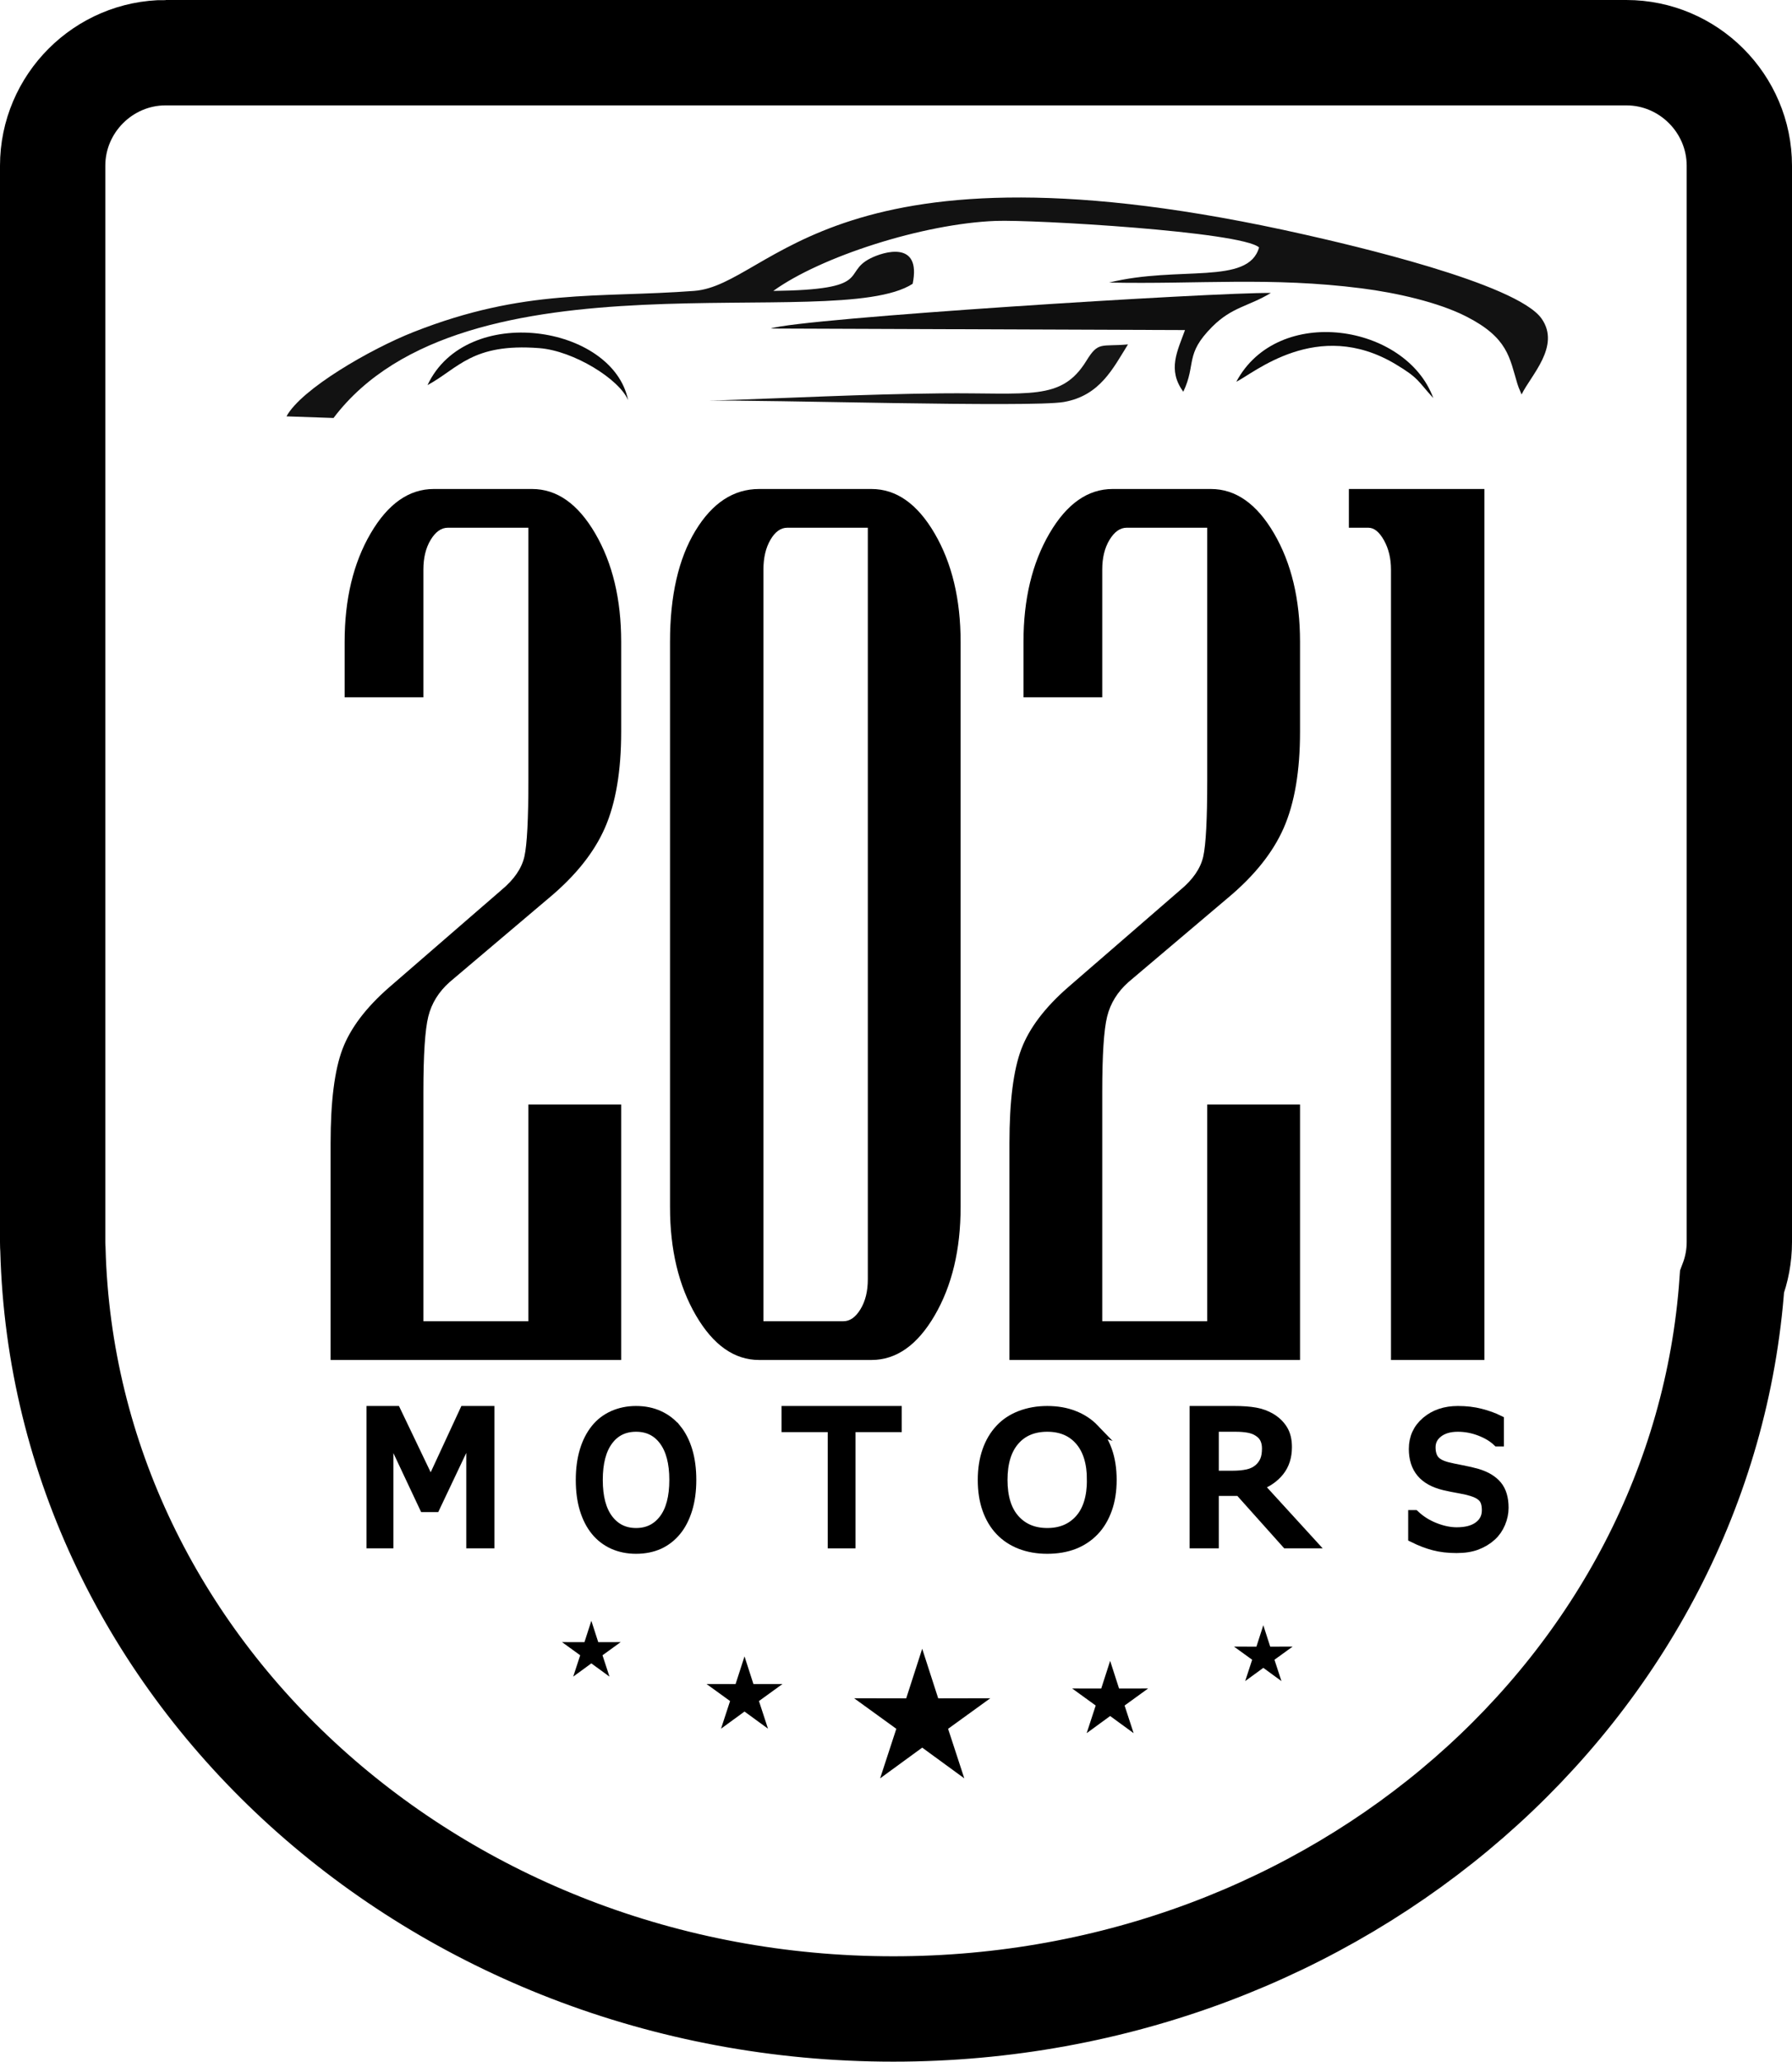 <svg xmlns:xlink="http://www.w3.org/1999/xlink" viewBox="0 0 4140042 4760254" clip-rule="evenodd" fill-rule="evenodd" image-rendering="optimizeQuality" text-rendering="geometricPrecision" shape-rendering="geometricPrecision" version="1.1" height="97.826mm" width="85.08mm" xml:space="preserve" xmlns="http://www.w3.org/2000/svg">
 <g id="Camada_x0020_1">
  <path d="M382720 121651l3374602 0c143587,0 261069,117481 261069,261069l0 2484991c0,32384 -5995,63429 -16895,92105 -66358,937425 -908472,1678788 -1937740,1678788 -1056396,0 -1915774,-780919 -1941492,-1753268 -389,-5825 -613,-11698 -613,-17625l0 -27230 0 -2457760c0,-143587 117481,-261069 261069,-261069z" stroke-miterlimit="22.926" stroke-width="243303" stroke="black" fill="none"></path>
  <g id="_2837790303312">
   <polygon points="1130053,3562875 1089407,3562875 1089407,3300658 1004757,3479145 980665,3479145 896648,3300658 896648,3562875 858931,3562875 858931,3258513 914034,3258513 995190,3427998 1073690,3258513 1130053,3258513" stroke-miterlimit="22.926" stroke-width="24330" stroke="black" fill-rule="nonzero" fill="black"></polygon>
   <path d="M1561993 3299816c11109,13610 19639,30286 25600,50033 5961,19746 8910,42145 8910,67195 0,25119 -3012,47517 -9100,67332 -6083,19819 -14554,36354 -25411,49614 -11294,13742 -24593,24072 -39965,31050 -15435,6905 -32938,10394 -52641,10394 -19260,0 -36763,-3557 -52514,-10603 -15683,-7119 -29114,-17377 -40091,-30841 -11041,-13537 -19513,-30072 -25474,-49682 -5956,-19610 -8910,-42004 -8910,-67263 0,-24773 2954,-47030 8846,-66709 5834,-19678 14433,-36491 25727,-50519 10730,-13391 24155,-23581 40091,-30700 16000,-7046 33440,-10603 52325,-10603 19576,0 37206,3557 52767,10744 15625,7114 28924,17304 39838,30559zm-3508 117228c0,-39425 -7971,-69847 -23844,-91268 -15873,-21420 -37585,-32096 -65064,-32096 -27795,0 -49566,10676 -65380,32096 -15873,21420 -23776,51843 -23776,91268 0,39838 8092,70334 24218,91477 16126,21138 37770,31746 64937,31746 27104,0 48690,-10608 64816,-31746 16058,-21143 24092,-51639 24092,-91477z" stroke-miterlimit="22.926" stroke-width="24330" stroke="black" fill-rule="nonzero" fill="black"></path>
   <polygon points="2071075,3294517 1964323,3294517 1964323,3562875 1924499,3562875 1924499,3294517 1817748,3294517 1817748,3258513 2071075,3258513" stroke-miterlimit="22.926" stroke-width="24330" stroke="black" fill-rule="nonzero" fill="black"></polygon>
   <path d="M2527369 3299816c12963,13610 22919,30286 29873,50033 6958,19746 10399,42145 10399,67195 0,25119 -3513,47517 -10618,67332 -7104,19819 -16987,36354 -29654,49614 -13177,13742 -28700,24072 -46641,31050 -18009,6905 -38437,10394 -61424,10394 -22481,0 -42909,-3557 -61288,-10603 -18301,-7119 -33970,-17377 -46782,-30841 -12890,-13537 -22768,-30072 -29722,-49682 -6963,-19610 -10404,-42004 -10404,-67263 0,-24773 3440,-47030 10326,-66709 6808,-19678 16841,-36491 30019,-50519 12520,-13391 28189,-23581 46787,-30700 18671,-7046 39026,-10603 61064,-10603 22841,0 43415,3557 61575,10744 18228,7114 33751,17304 46490,30559zm-4097 117228c0,-39425 -9299,-69847 -27824,-91268 -18525,-21420 -43858,-32096 -75925,-32096 -32437,0 -57843,10676 -76295,32096 -18525,21420 -27746,51843 -27746,91268 0,39838 9445,70334 28262,91477 18817,21138 44072,31746 75779,31746 31629,0 56816,-10608 75633,-31746 18744,-21143 28116,-51639 28116,-91477z" stroke-miterlimit="22.926" stroke-width="24330" stroke="black" fill-rule="nonzero" fill="black"></path>
   <path d="M3028169 3562875l-55804 0 -108265 -120990 -60470 0 0 120990 -43128 0 0 -304362 90630 0c19562,0 35868,1187 48909,3557 13041,2370 24754,6628 35201,12769 11708,6978 20900,15698 27488,26306 6598,10535 9859,23931 9859,40121 0,21980 -5854,40335 -17562,55123 -11781,14793 -27941,25956 -48466,33425l121608 133062zm-100489 -218539c0,-8720 -1630,-16394 -4890,-23094 -3260,-6701 -8671,-12350 -16155,-16958 -6224,-3976 -13635,-6696 -22155,-8233 -8598,-1606 -18676,-2370 -30238,-2370l-50612 0 0 114294 43425 0c13635,0 25493,-1119 35644,-3348 10151,-2238 18749,-6423 25868,-12491 6516,-5722 11333,-12282 14447,-19678 3114,-7328 4667,-16749 4667,-28121z" stroke-miterlimit="22.926" stroke-width="24330" stroke="black" fill-rule="nonzero" fill="black"></path>
   <path d="M3473106 3481446c0,11790 -2467,23513 -7353,35099 -4881,11581 -11679,21420 -20515,29444 -9640,8720 -20885,15494 -33736,20442 -12793,4886 -28301,7328 -46349,7328 -19401,0 -36885,-2024 -52398,-6141 -15445,-4049 -31206,-10117 -47274,-18141l0 -50660 2530 0c13596,12705 29299,22540 47152,29449 17795,6905 34544,10326 50237,10326 22126,0 39425,-4676 51721,-14024 12365,-9348 18540,-21844 18540,-37473 0,-13464 -2905,-23372 -8773,-29790 -5810,-6423 -14705,-11377 -26632,-14934 -9085,-2720 -18851,-4954 -29415,-6701 -10569,-1815 -21751,-4044 -33556,-6769 -23853,-5718 -41522,-15489 -53079,-29303 -11494,-13815 -17240,-31819 -17240,-54076 0,-25469 9513,-46335 28612,-62592 19094,-16253 43254,-24418 72606,-24418 18968,0 36330,2019 52149,6136 15820,4049 29848,9143 42018,15143l0 47799 -2530 0c-10258,-9771 -23727,-17863 -40413,-24286 -16744,-6418 -33800,-9625 -51288,-9625 -19216,0 -34602,4462 -46223,13396 -11679,9002 -17484,20515 -17484,34607 0,12632 2900,22608 8647,29795 5815,7255 16004,12769 30593,16535 7722,1956 18661,4258 32870,6978 14277,2725 26325,5518 36213,8374 20019,6000 35036,15070 45167,27143 10136,12146 15202,29099 15202,50938z" stroke-miterlimit="22.926" stroke-width="24330" stroke="black" fill-rule="nonzero" fill="black"></path>
  </g>
  <polygon points="2130562,3806888 2167525,3921405 2287862,3921177 2190371,3991720 2227776,4106096 2130562,4035174 2033343,4106096 2070749,3991720 1973257,3921177 2093595,3921405" fill="black"></polygon>
  <polygon points="1720038,3824522 1740655,3888404 1807782,3888273 1753399,3927624 1774270,3991428 1720038,3951867 1665805,3991428 1686671,3927624 1632288,3888273 1699415,3888404" fill="black"></polygon>
  <polygon points="1366183,3742291 1382110,3791633 1433957,3791531 1391954,3821929 1408070,3871207 1366183,3840648 1324296,3871207 1340417,3821929 1298414,3791531 1350256,3791633" fill="black"></polygon>
  <polygon points="2564765,3834858 2544147,3898744 2477020,3898613 2531403,3937965 2510533,4001768 2564765,3962207 2618997,4001768 2598131,3937965 2652514,3898613 2585387,3898744" fill="black"></polygon>
  <polygon points="2918619,3752631 2902693,3801973 2850845,3801871 2892849,3832264 2876732,3881548 2918619,3850989 2960506,3881548 2944390,3832264 2986394,3801871 2934546,3801973" fill="black"></polygon>
  <path d="M3515324 910808l-6837 -16204c-652,-2024 -2146,-5878 -2900,-8389 -18330,-60636 -21430,-106231 -118099,-155480 -64923,-33079 -161879,-54763 -241575,-64947 -210374,-26870 -377503,-9129 -583508,-13352 160721,-39712 321909,6885 346409,-81205 -41858,-36602 -521845,-64446 -608257,-61171 -168545,6394 -404943,82747 -514040,161670 232466,-2866 157743,-41186 224018,-75010 31123,-15883 118702,-42359 97958,58548 -179353,116318 -1035496,-89983 -1337960,309846l-108635 -3766c33868,-62903 193323,-155266 293730,-194817 256874,-101194 424680,-78090 648109,-94864 181601,-13640 318770,-377027 1412250,-129627 98591,22306 488235,111598 545660,193800 44378,63521 -25192,131091 -46325,174969z" fill="#121212"></path>
  <path d="M2733768 904482c-37216,-50685 -13421,-94144 3937,-142386l-957041 -3547c68407,-23707 1025676,-83832 1155400,-82119 -51736,31352 -89380,31868 -135451,77959 -64242,64271 -36184,85375 -66845,150093z" fill="#0F0F0F"></path>
  <path d="M2605980 795230c-34734,55531 -64704,118299 -148254,132975 -74947,13158 -698016,-5533 -819969,-3027 180316,-5781 356112,-15099 536594,-16944 203600,-2083 277735,18734 335539,-75249 27975,-45488 33605,-32106 96090,-37756z" fill="#161616"></path>
  <path d="M1451125 924141c-19810,-48271 -125544,-114187 -205308,-120347 -154940,-11966 -186540,46651 -258168,85458 89657,-191070 428582,-139164 463477,34890z" fill="#0A0A0A"></path>
  <path d="M3311290 919115c-36062,-39289 -32539,-45571 -87054,-78188 -181105,-108338 -329631,22720 -367971,40427 96411,-180365 392661,-132926 455025,37761z" fill="#0A0A0A"></path>
  <path d="M1435116 2550327l-214379 0 0 500337 -242582 0 0 -529344c0,-85404 3757,-143417 11280,-174029 7523,-30617 23980,-57205 49366,-79764l228481 -193372c62057,-51561 105540,-105949 130459,-163154 24914,-57205 37376,-130926 37376,-221162l0 -207873c0,-98294 -19980,-181684 -59945,-250169 -39960,-68485 -88616,-102727 -145972,-102727l-227069 0c-57356,0 -106012,34242 -145972,102727 -39965,68485 -59945,151874 -59945,250169l0 128109 181942 0 0 -294888c0,-27391 5640,-50354 16919,-68889 11284,-18530 24447,-27795 39493,-27795l186170 0 0 582520c0,90241 -3056,149057 -9168,176448 -6112,27396 -23741,53176 -52889,77351l-259507 224787c-53600,46734 -89560,94270 -107895,142609 -18335,48344 -27503,120853 -27503,217542l0 500337 671340 0 0 -589770zm112829 236875c0,98294 19980,181684 59940,250169 39960,68485 88621,102727 145972,102727l259511 0c57356,0 106012,-34242 145972,-102727 39960,-68485 59945,-151874 59945,-250169l0 -1305236c0,-98294 -19985,-181684 -59945,-250169 -39960,-68485 -88616,-102727 -145972,-102727l-259511 0c-59234,0 -108362,32228 -147383,96684 -39021,64456 -58529,149860 -58529,256212l0 1305236zm215785 263463l0 -1735478c0,-27391 5406,-50354 16223,-68889 10812,-18530 23737,-27795 38782,-27795l186170 0 0 1735478c0,27396 -5640,50354 -16924,68889 -11284,18530 -24447,27795 -39488,27795l-184764 0zm1239719 -500337l-214374 0 0 500337 -242582 0 0 -529344c0,-85404 3757,-143417 11280,-174029 7523,-30617 23975,-57205 49366,-79764l228481 -193372c62057,-51561 105540,-105949 130459,-163154 24914,-57205 37371,-130926 37371,-221162l0 -207873c0,-98294 -19980,-181684 -59940,-250169 -39960,-68485 -88616,-102727 -145972,-102727l-227069 0c-57356,0 -106012,34242 -145977,102727 -39960,68485 -59940,151874 -59940,250169l0 128109 181942 0 0 -294888c0,-27391 5635,-50354 16919,-68889 11284,-18530 24447,-27795 39493,-27795l186170 0 0 582520c0,90241 -3056,149057 -9168,176448 -6112,27396 -23741,53176 -52889,77351l-259511 224787c-53595,46734 -89555,94270 -107895,142609 -18330,48344 -27498,120853 -27498,217542l0 500337 671335 0 0 -589770zm425935 589770l0 -2011027 -313101 0 0 89433 45128 0c13163,0 25153,9669 35965,29007 10812,19338 16219,41897 16219,67677l0 1824911 215790 0z" fill-rule="nonzero" fill="black"></path>
 </g>
</svg>
